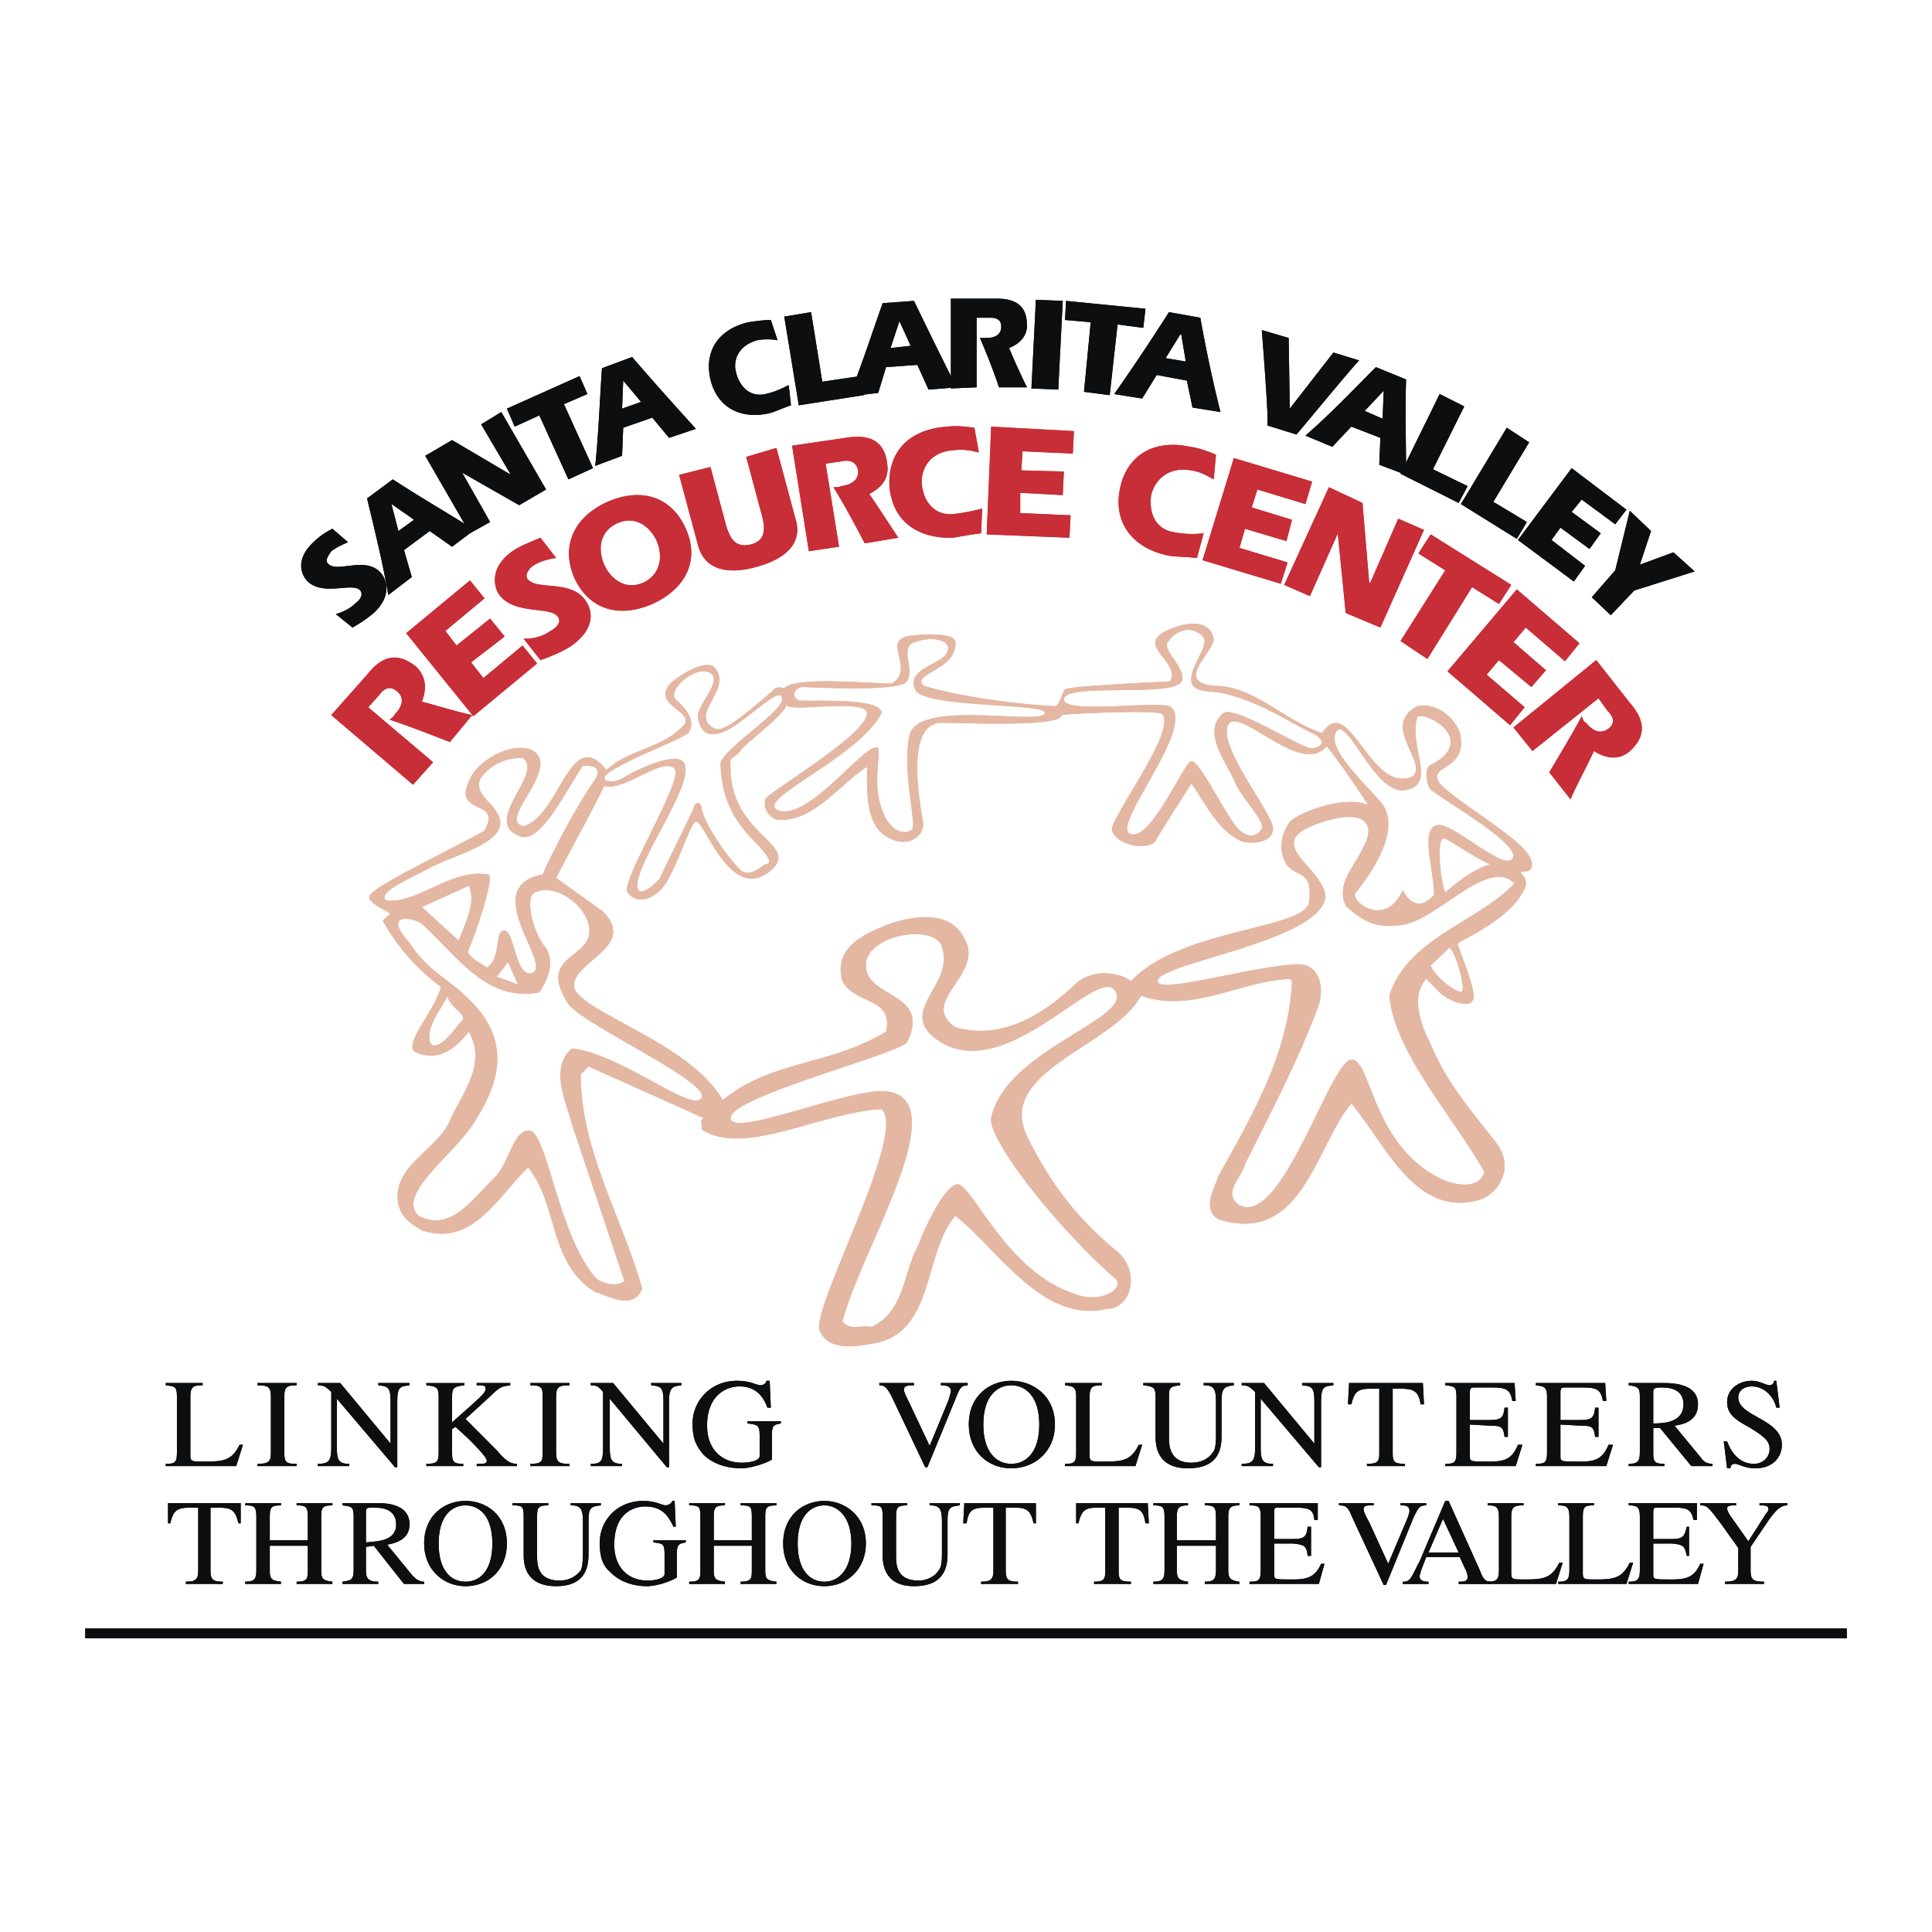 <svg xmlns="http://www.w3.org/2000/svg" width="2500" height="2500" viewBox="0 0 192.756 192.756"><path fill-rule="evenodd" clip-rule="evenodd" fill="#fff" d="M0 0h192.756v192.756H0V0z"/><path d="M121.094 63.843c-.334 1.568-3.793 4.144 0 4.592 3.906-.112 7.031 3.472 10.824 4.704 2.678-4.144 4.799 6.048 8.928 4.368 1.896-1.232-3.236-5.04.557-7.056 2.121-.448 4.24 1.567 4.352 3.248.336 3.36-3.57 2.576-2.008 4.592 3.014 2.799 9.82 6.271 9.039 8.287-.111.448-.781.336-1.115.448 1.004.896.445 1.68.111 2.24-1.674 2.8-6.473 4.704-6.361 4.928.447 1.344 2.121 5.263 1.451 5.712-.559.672-2.344-.113-3.125-.785l-1.451-1.455c-1.561 1.68-.557 4.592.336 6.271 1.674 4.031 3.682 6.271 6.471 9.855 2.232 2.688.336 5.375-1.561 5.936-6.361 1.793-9.373-5.711-12.721-9.631-3.572 4.256-4.91 14.223-13.279 11.535-1.674-1.008-.336-3.137 0-4.256 3.348-6.049 7.029-12.207 7.365-19.488l-.225-.223c-5.021.223-9.707 3.471-14.84 1.68-2.791 5.152-14.73 7.504-11.271 14.223 2.232 4.48 4.91 8.064 8.928 11.312 2.344 2.127 1.338 5.711-1.115 5.711-6.361 1.457-10.713-5.822-15.065-9.295-3.236 3.695-2.008 11.871-8.369 12.768-1.786.336-4.241.672-5.133-1.232-1.228-1.68 8.815-19.822 6.137-22.176-6.137.336-13.725 4.816-17.965 2.016.111-.447-.223-.895.224-1.119L58.718 106.4l-.781.785c0 7.615 4.128 14.223 6.137 21.391-.893 2.24-3.459.672-4.687.336-4.687-2.912-3.683-8.736-6.695-12.432-3.125 3.023-5.579 7.953-10.601 6.271-1.116-.672-2.009-1.23-2.343-2.576-.781-3.918 4.128-5.486 5.245-8.623 1.228-2.576 3.571-5.488 1.785-8.623-1.228 1.568-3.013 3.135-5.356 2.016-1.228-.783 2.009-4.145 2.566-6.496a20.336 20.336 0 0 1-5.802-6.607c.893-.896.893-.56.446-.896 0 0-1.897-.896-1.786-1.456.112-.896 5.691-3.472 11.494-6.607 1.896-3.36-3.571-1.344-1.339-5.376 1.004-1.904 4.24-3.472 6.025-2.688 3.236 1.68-3.571 7.056-.781 7.616 3.571-1.008 4.687-10.191 8.257-5.6 2.232-2.128 5.691-2.128 7.811-4.592.781-1.344-3.236-1.904-1.451-4.032 1.228-1.12 3.571-2.352 4.352-1.68 2.12 2.128-2.678 4.815.111 6.16.893.56 3.906-2.24 5.691-3.696.223-.224.335-.56 1.228-.336 1.115-1.12 7.253-.56 10.712-.448 2.566-1.568-1.45-4.592 2.231-4.815 1.786-.224 4.129-.112 4.129.672.224 2.8-4.575 3.136-3.125 4.368 5.355 1.568 12.498 2.016 13.057 2.016.445 0 .668-1.232 1.004-1.68.445-.336 10.488-.784 10.488-.784 1.229-2.24-4.686-3.92 1.117-5.6 1.452-.337 3.014-.225 3.237 1.455zm9.82 9.295c-2.008-.896-6.361-3.92-10.266-4.144-4.129-.224.223-4.256-.559-5.376-1.115-1.344-2.789-.784-3.57.448-.559.784 1.562 2.352 1.451 3.696-.111 2.016-11.717.224-11.828 2.016 0 1.568 9.93 0 10.711.784 2.344 2.24-6.248 12.096-4.018 12.656 2.01.672 5.357-7.28 6.027-7.28.781 0 2.789 4.144 4.129 6.048.557 1.008 2.008 2.128 2.9.672.334-.672-1.785-2.8-2.566-4.368-.893-2.24-3.57-5.264-1.229-7.168 1.117-.672 7.143 3.136 8.482 3.472.67.224 2.344-.448.336-1.456zm1.451 1.344c-2.566 2.912-8.258-3.584-9.709-2.352-1.562 1.904 4.352 8.959 4.352 10.528 0 1.568-2.455 1.568-3.236 1.232-2.342-1.12-3.459-3.696-4.908-5.712 0 0-3.014 4.704-3.572 5.712-.557.896-3.682.672-4.352-1.008-.334-1.12 6.473-9.856 5.021-11.648-.557-.448-10.043 0-10.043.112 0 1.344-11.604.672-12.274.784-3.013.448-2.12 6.607-1.562 9.855.224 1.232-1.115 2.352-2.678 1.904-3.124-.896-2.901-4.592-2.901-7.392-2.678 1.68-5.468 5.712-9.038 5.264-.67-.224-1.339-1.008-1.116-2.016.224-.672 10.266-6.496 10.154-8.624-.223-1.456-7.811 0-8.034-.784-.223.896-2.901 2.912-4.352 4.256-1.004 1.456-1.339.56-1.228 2.016 0 6.944 7.364 7.616 3.794 10.416-3.905 2.912-6.36-5.152-7.253-5.04-.558 0-2.12 5.376-3.459 6.72-.893 1.008-2.455 1.568-3.347.336-.893-.784 5.579-11.199 4.687-12.319-1.116-1.344-5.133 2.352-7.03 1.68-1.45 3.024-3.013 5.711-4.798 9.184l4.687 3.36c3.348 3.472-2.678 4.816-2.901 7.279-.335 2.465 11.493 5.602 14.841 11.537 4.91-4.033 10.489-3.361 16.292-6.832.781-3.473-3.125-2.688-4.352-5.041-1.004-3.471 2.455-4.815 4.687-5.711 2.343-.784 6.026-1.456 7.477 1.456 2.119 3.583-4.687 6.273-.893 8.847 4.575 1.346 8.815-1.23 12.163-4.479 1.674-1.344 4.24-1.008 5.355-.113 4.799-5.151 16.852-5.151 17.744-7.727.557-3.808-1.674-2.352-2.455-4.368-.559-1.344-.225-2.688.557-3.808.893-.896 5.357-2.688 7.811-1.68-2.012-3.136-4.131-5.936-4.131-5.824zM91.301 64.067c-1.786.448.335 3.248-1.116 4.144-1.674.784-9.597.336-10.043.336-1.004 0-1.227 1.232-.334 1.344 1.004.112 8.146-.336 8.146 1.232-2.232 4.48-12.944 8.735-10.266 9.744 3.013 1.008 8.593-6.72 9.82-6.272.558.112-.558 3.248.446 6.048.893 2.688 2.566 2.576 3.013 2.128.558-.448-1.004-5.712-.223-9.408.781-3.696 13.39-.896 13.501-2.24.113-1.008-12.274-.448-12.943-2.352-1.004-2.464 3.794-2.464 3.236-4.368-.448-.784-2.121-.784-3.237-.336zm50.101 7.503c-.893 3.024 2.121 6.832-1.338 7.28-3.014.336-5.803-7.84-6.807-5.712-.781 1.568 2.678 4.816 4.463 6.832 2.121 2.464-.447 6.607-2.455 9.071-.67.784 2.902 3.696 4.688-.224 0 0 1.227 2.688 3.123.448 0-2.464-1.449-6.607.336-6.944 1.449-.336 6.582 4.592 7.477 3.36.893-1.232-5.021-4.704-7.924-6.72-.781-.448-.781-2.352-.334-2.576 5.133-2.575-.67-5.598-1.229-4.815zm-93.508 6.16c-.558 1.792 1.562 2.24 2.008 4.144.334 2.24-4.352 3.36-7.03 4.704-1.562.896-5.356 2.464-4.352 3.248 3.013.448 6.583-3.248 10.154-2.576.781-.112-1.004 5.375-2.008 7.728.446.784 1.339 1.12 1.897 1.567 1.451-.895.781-3.583 1.673-3.695 1.116-.224 1.116 4.592 2.79 4.256 2.343-.672-5.468-8.624 1.116-9.855 0-.112 2.455-5.376 5.021-9.184 1.339-1.792-.558-1.68-1.004-1.68-1.674 2.464-4.24 7.84-6.249 7.056-4.017-1.456 2.455-6.271.224-7.839-1.674-.001-3.236.67-4.24 2.126zm84.917 4.032c-7.922 2.128-.781 4.479-.557 7.728-.559 4.479-16.85 6.608-16.738 8.399 0 1.346 9.148-1.455 13.836-1.68 2.232-.111 2.789 2.129 2.232 4.033-2.01 5.486-4.799 10.75-7.365 15.902-.334 1.344-2.232 2.801-.67 4.031 4.24 2.576 9.15-14.334 11.271-14.447 2.008-.111 2.008 8.512 8.926 11.873 1.115.559 3.795 1.23 4.352-.672-3.236-5.713-8.926-11.873-9.484-17.584 1.785-5.712 8.703-7.28 12.498-11.2-2.678-2.688-7.699 3.696-11.27 4.144-2.455.336-3.684-.224-5.58-1.904-1.004-2.24.893-3.92 1.674-5.712 1.337-2.239.445-3.807-3.125-2.911zm11.158 1.904c-.668.336-.223 4.368.225 5.376 1.449-1.231 2.9-2.352 4.463-2.8-2.345-1.12-4.464-2.8-4.688-2.576zM46.778 88.37l-4.687 2.127 3.683 3.36c.558-1.679 1.785-3.695 1.004-5.487zm6.584.672c-1.004.448-.224 3.808.893 5.264 1.228 1.456.446 3.36-.446 4.704-5.245 1.008-8.146-3.584-11.717-6.832-.669-.56-4.128-1.344-1.228 1.904 2.232 3.36 4.352 3.584 7.03 6.833 2.901 3.695 1.673 7.504-.335 10.639-1.674 3.248-8.146 7.504-5.803 9.744 3.236 1.68 5.356-1.68 7.477-3.695 1.562-1.457 1.897-4.705 3.459-4.816 1.897-.225 2.901 10.416 6.807 14.783.559.447 2.121.896 2.79.225l-5.245-15.68c-.558-2.24-2.232-5.488 0-7.504 4.798.447 12.051 6.496 12.944 4.928 1.004-1.568-12.274-7.504-13.391-9.52-3.124-5.04 3.013-4.256 2.121-7.84-.67-2.241-3.459-4.033-5.356-3.137zm33.029 7.167c-.111 3.473 6.583 2.689 4.128 7.729-.446 1.119-17.742 5.488-17.63 7.615.111 2.016 11.605-2.912 15.399-2.688 7.253.672-2.232 15.455-4.24 22.959.781 1.008 1.897.336 2.901.561 3.347-1.568 3.125-5.377 4.687-8.176.558-1.568 2.566-5.936 3.906-6.049 1.45 0 4.91 8.848 11.828 10.977 2.344.895 4.688-.449 4.018-1.457-6.025-5.264-12.832-13.998-12.498-16.127 1.34-6.607 13.502-9.744 12.498-12.432-1.34-3.695-11.158 9.744-18.077 4.48-3.794-2.912 2.232-5.488.558-9.408-1.229-2.015-7.367-.783-7.478 2.016zm58.248-1.679l-1.896 1.792c.445 1.231 2.789 2.913 3.125 2.577.333-.225-.448-3.473-1.229-4.369zm-92.951 3.695l-1.004-2.239-1.116 1.456 2.12.783zm-7.03 1.121c-.669 1.455-2.343 3.248-1.674 4.816.893.783 2.566-1.793 3.125-2.354.558-.558-1.339-1.343-1.451-2.462zm24.102-26.32c-.335.56-4.687 2.128-7.253 3.583-2.566 1.345-.335 1.681.669 1.008 1.004-.672 5.133-2.688 6.026-1.568 1.228 1.68-3.571 8.288-4.464 11.424-.781 2.912 1.786.672 2.121.112.223-.56 3.125-6.384 3.347-6.944.112-.672.67-.672.781-.112.224 1.792 3.013 5.488 3.905 6.271.893.784 2.009-.336 2.455-.56.335-.112 1.228 0-1.562-2.8-2.678-2.912-2.79-5.6-2.901-7.168-.112-1.456 7.253-5.823 6.025-6.832-.558-.56-3.459 2.464-5.468 3.472-2.009.896-2.566-.112-2.79-1.232-.335-1.231 2.678-3.808 1.116-4.592-1.451-.672-4.24 1.792-3.348 2.688 2.011 1.794 1.565 2.69 1.341 3.25z" fill-rule="evenodd" clip-rule="evenodd" fill="#e4b7a3"/><path d="M33.053 71.346l3.571-4.032c1.674-2.127 3.236-2.127 4.91-.784.893.896 1.116 2.016.558 3.472 1.674.448 3.459 1.008 5.021 1.344l-2.232 2.688c-2.008-.784-4.017-1.568-6.025-2.24a1.35 1.35 0 0 0 .558-.56c.669-.672 1.004-1.568.224-2.24-.893-.784-1.562 0-1.786.336l-1.116 1.232 6.472 5.488-2.008 2.24-8.147-6.944zM48.898 61.715l1.451 1.792-3.348 2.576 1.228 1.568 3.905-3.248 1.45 1.792-6.36 5.263-6.695-8.287 6.361-5.264 1.45 1.792-3.905 3.248 1.115 1.456 3.348-2.688zM52.246 63.731c1.004 0 1.897-.224 2.678-.784.446-.224 1.116-.784.781-1.344-.669-1.232-4.575-.112-6.025-2.464-.558-1.12-.558-2.912 1.786-4.368.781-.448 1.673-.784 2.455-1.12l1.562 2.016c-.781.112-1.562.336-2.12.672-.446.224-1.004.896-.781 1.344.781 1.344 4.463 0 5.914 2.352.781 1.232.669 3.024-1.786 4.592-.781.448-1.785.896-2.79 1.232l-1.674-2.128zM61.619 52.195c1.785-.784 3.236.336 3.906 1.792.669 1.568.334 3.36-1.339 4.144-1.786.784-3.236-.336-3.906-1.792-.67-1.568-.447-3.36 1.339-4.144zm3.459 8.064c3.236-1.456 4.798-4.256 3.347-7.503-1.45-3.248-4.463-4.144-7.811-2.688-3.236 1.456-4.687 4.256-3.348 7.504 1.452 3.247 4.464 4.143 7.812 2.687zM70.88 46.595l1.562 5.824c.446 1.456 1.004 2.239 2.455 1.903 1.339-.336 1.562-1.344 1.116-2.912l-1.562-5.824 3.013-.896 1.896 7.056c.781 2.464-1.004 4.032-3.905 4.816-2.79.784-5.133.336-5.802-2.128l-1.897-7.056 3.124-.783zM79.026 44.467l5.356-.784c2.678-.448 3.905.56 4.128 2.576.223 1.344-.446 2.352-1.785 3.024 1.004 1.456 2.008 3.024 2.901 4.368l-3.347.56c-1.004-1.904-2.009-3.808-3.125-5.6.335 0 .559 0 .781-.112.893-.112 1.785-.56 1.674-1.568-.223-1.12-1.227-1.008-1.674-.896l-1.562.224 1.339 8.288-3.012.448-1.674-10.528z" fill-rule="evenodd" clip-rule="evenodd" fill="#c82e37"/><path d="M97.885 53.203c-.893.112-2.232.336-2.79.448-3.571.112-6.137-1.68-6.36-5.264-.112-3.584 2.232-5.6 5.802-5.824.893-.112 1.786 0 2.678.112l.447 2.464c-.894-.224-1.675-.336-2.456-.224-2.455.112-3.348 1.904-3.236 3.36.111 1.568 1.116 3.136 3.013 3.024 1.228-.112 2.121-.336 3.013-.56l-.111 2.464zM106.143 47.043l-.112 2.352-4.242-.224v2.016l5.022.224-.112 2.24-8.256-.336.446-10.752 8.257.448-.111 2.24-5.021-.224-.112 1.904 4.241.112zM119.42 55.667c-.893-.112-2.23-.112-2.789-.224-3.459-.672-5.58-3.136-4.91-6.607.67-3.472 3.459-5.04 7.031-4.256.893.112 1.785.448 2.566.784l-.225 2.464c-.781-.448-1.449-.784-2.23-.896-2.455-.448-3.684 1.12-4.018 2.464-.223 1.68.334 3.36 2.232 3.696 1.227.224 2.119.224 3.012.112l-.669 2.463zM128.906 51.859l-.558 2.128-4.129-1.232-.559 1.904 4.799 1.456-.67 2.128-7.81-2.352 3.125-10.191 7.81 2.351-.67 2.241-4.799-1.457-.556 1.792 4.017 1.232zM132.588 48.611l3.348 1.568.669 7.952h.112l2.789-6.384 2.566 1.12-4.351 9.744-3.459-1.456-.782-7.84v-.112l-2.789 6.272-2.566-1.12 4.463-9.744zM142.742 53.315l8.035 5.04-1.228 1.904-2.678-1.68-4.463 7.168-2.679-1.792 4.464-7.056-2.677-1.68 1.226-1.904zM154.236 66.867l-1.451 1.679-3.236-2.687-1.227 1.455 3.793 3.248-1.451 1.792-6.248-5.375 6.918-8.176 6.248 5.376-1.449 1.792-3.906-3.36L151 64.067l3.236 2.8zM159.256 65.859l3.348 4.256c1.787 2.016 1.451 3.583-.111 4.928-1.004.784-2.23.672-3.459-.112-.781 1.68-1.674 3.248-2.344 4.816l-2.119-2.688c1.115-1.904 2.232-3.696 3.236-5.6.111.336.223.56.445.672.559.672 1.34 1.232 2.232.56.893-.672.223-1.456-.111-1.792l-.893-1.232-6.584 5.264L151 72.579l8.256-6.72z" fill-rule="evenodd" clip-rule="evenodd" fill="#c82e37"/><path d="M33.5 61.267c.781-.224 1.45-.56 2.008-1.12.334-.224.781-.784.446-1.232-.781-.896-3.794.672-5.356-1.008-.67-.784-1.004-2.24.669-3.808a7.34 7.34 0 0 1 1.897-1.344l1.562 1.344c-.558.224-1.228.56-1.674.896-.223.336-.669.896-.334 1.232.893 1.008 3.683-.784 5.245.896.781.896 1.004 2.464-.669 4.032-.67.56-1.339 1.008-2.12 1.456L33.5 61.267z" fill-rule="evenodd" clip-rule="evenodd" fill="#0c0e0f"/><path d="M39.748 52.979l-.669-2.576v-.112l2.231 1.567-1.562 1.121zm1.339 4.592l-.781-2.688 2.566-1.904 2.231 1.568 2.232-1.68c-2.678-1.68-5.58-3.36-8.146-5.04l-2.566 1.903c.781 3.248 1.562 6.384 2.12 9.632l2.344-1.791z" fill-rule="evenodd" clip-rule="evenodd" fill="#0c0e0f"/><path fill-rule="evenodd" clip-rule="evenodd" fill="#0c0e0f" d="M42.426 45.476l2.678-1.568 5.691 3.359h.112l-2.902-4.928 2.009-1.231 4.464 7.727-2.679 1.568-5.691-3.248 2.79 4.928-2.008 1.12-4.464-7.727zM50.572 40.771l7.253-3.247.781 1.791-2.343 1.009 2.901 6.384-2.455 1.12-2.901-6.384-2.455 1.119-.781-1.792zM62.065 40.771l.112-2.8 1.786 2.128-1.898.672zm0 4.705l.112-2.8 2.901-1.008 1.674 2.016 2.678-.896c-2.12-2.352-4.352-4.816-6.361-7.168l-3.012 1.12c-.224 3.248-.335 6.496-.67 9.743l2.678-1.007zM78.915 40.436c-.669.224-1.674.672-2.121.784-2.901.671-5.244-.56-5.914-3.36-.669-2.912.893-5.04 3.794-5.712.781-.112 1.562-.224 2.232-.224l.669 2.016a6.048 6.048 0 0 0-2.009 0c-2.008.56-2.455 2.128-2.12 3.248.334 1.344 1.339 2.464 2.901 2.128 1.005-.224 1.674-.56 2.343-.896l.225 2.016zM78.246 31.588l2.677-.448 1.116 6.943 3.794-.559.335 1.903-6.472 1.009-1.45-8.848z"/><path d="M88.846 34.724l.893-2.688 1.116 2.464-2.009.224zm-1.227 4.48l.781-2.576 3.124-.224 1.116 2.464 2.79-.224a613.418 613.418 0 0 1-4.241-8.624l-3.124.224c-1.116 3.136-2.12 6.272-3.348 9.296l2.902-.336z" fill-rule="evenodd" clip-rule="evenodd" fill="#0c0e0f"/><path d="M94.872 29.796h4.576c2.119 0 3.012.896 3.012 2.688 0 1.008-.67 1.792-1.785 2.24a68.568 68.568 0 0 0 1.785 3.92h-2.79c-.559-1.681-1.227-3.36-1.896-4.928h.67c.668 0 1.449-.224 1.449-1.12s-.782-.896-1.116-.896h-1.34v6.944l-2.566.112v-8.96h.001zM103.352 29.908l2.679.112-.447 8.848-2.678-.112.446-8.848zM106.365 30.02l7.922.784-.223 1.904-2.566-.336-.781 7.055-2.567-.336.67-6.943-2.566-.224.111-1.904zM116.297 35.732l1.449-2.352h.113l.445 2.688-2.007-.336zm-2.344 4.032l1.451-2.352 3.012.56.559 2.688 2.789.448a140.853 140.853 0 0 1-2.008-9.408l-3.125-.56c-1.785 2.8-3.57 5.487-5.467 8.175l2.789.449zM126.451 42.452c.111-.784-.336-6.608-.559-9.52l2.678.784.111 7.056 4.352-5.6 2.566.784c-1.338 1.456-4.908 5.824-6.248 7.392l-2.9-.896zM136.158 40.996l1.896-2.016-.111 2.8-1.785-.784zm-3.236 3.584l1.898-2.016 2.9 1.12-.111 2.688 2.678 1.008c0-3.136-.111-6.496 0-9.52l-3.014-1.232c-2.342 2.352-4.574 4.704-7.029 6.832l2.678 1.12z" fill-rule="evenodd" clip-rule="evenodd" fill="#0c0e0f"/><path fill-rule="evenodd" clip-rule="evenodd" fill="#0c0e0f" d="M143.635 39.315l2.455 1.232-3.125 6.272 3.459 1.681-.893 1.679-5.802-2.912 3.906-7.952zM150.33 42.675l2.232 1.456-3.572 5.936 3.348 2.016-1.004 1.68-5.58-3.471 4.576-7.617zM159.703 53.203l-1.115 1.568-2.902-2.128-.893 1.232 3.348 2.576-1.116 1.568-5.58-4.144 5.358-7.167 5.467 4.143-1.116 1.456-3.347-2.464-1.004 1.232 2.9 2.128zM161.154 56.899l1.45-5.936 2.121 2.016-1.116 3.36 3.348-1.232 2.119 1.904-6.025 1.904-2.344 2.464-1.896-1.792 2.343-2.688zM20.22 138.209c-.893 0-1.227.111-1.227 1.119v5.936c0 .561.223.561 1.339.561 2.009 0 2.79-.113 3.571-1.68h.335l-.67 2.127h-7.03v-.225c.893 0 1.116-.111 1.116-1.119v-5.6c0-1.008-.223-1.008-1.116-1.119v-.225h3.682v.225zM25.688 146.047c1.116 0 1.339-.223 1.339-1.119v-5.6c0-.896-.223-1.119-1.339-1.119v-.225h3.906v.225c-.893 0-1.228.111-1.228 1.119v5.6c0 1.008.223 1.119 1.228 1.119v.225h-3.906v-.225zM40.864 138.209c-.893.111-1.227.111-1.227 1.566v6.609h-.224l-5.802-6.832v4.928c0 1.23.223 1.566 1.228 1.566v.225h-3.125v-.225c1.004 0 1.339-.223 1.339-1.566v-5.6c-.558-.561-.781-.672-1.339-.672v-.225h2.232l5.021 6.047v-4.256c0-1.455-.335-1.455-1.228-1.566v-.225h3.124v.226h.001zM47.559 137.984h3.348v.225c-.781.111-1.004.111-1.897 1.008l-2.567 2.352 3.125 3.135c.781.896 1.228 1.344 2.009 1.344v.225H47.56v-.225c.781 0 1.004 0 1.004-.336s-1.339-1.68-1.786-2.127l-1.339-1.232-.335.225v2.352c0 .896.112 1.119 1.116 1.119v.225h-3.683v-.225c1.116 0 1.228-.223 1.228-1.23v-5.488c0-1.008-.334-1.008-1.228-1.119v-.225h3.794v.225c-1.004.111-1.228.223-1.228 1.119v2.576c2.901-2.576 3.348-2.912 3.348-3.359 0-.336-.223-.336-.893-.336v-.228h.001zM52.916 146.047c1.116 0 1.227-.223 1.227-1.119v-5.6c0-.896-.111-1.119-1.227-1.119v-.225h3.905v.225c-1.004 0-1.339.111-1.339 1.119v5.6c0 1.008.334 1.119 1.339 1.119v.225h-3.905v-.225zM67.979 138.209c-.781.111-1.228.111-1.228 1.566v6.609h-.223l-5.691-6.832v4.928c0 1.23.223 1.566 1.227 1.566v.225H58.94v-.225c1.004 0 1.228-.223 1.228-1.566v-5.6c-.446-.561-.67-.672-1.228-.672v-.225h2.231l5.021 6.047v-4.256c0-1.455-.334-1.455-1.228-1.566v-.225h3.013v.226h.002zM77.911 142.016c-.558.111-.893.111-.893 1.008v2.576c0 .111-1.786.896-3.125.896s-2.789-.449-3.682-1.344c-.67-.785-1.116-1.457-1.116-3.137 0-2.127 1.674-4.256 4.463-4.256 1.339 0 1.897.449 2.343.449.112 0 .558-.113.558-.449h.334l.112 2.688h-.334c-.335-.895-1.005-2.127-2.79-2.127-1.228 0-3.236.783-3.236 3.92 0 2.352 1.451 3.695 3.459 3.695.893 0 1.786-.225 1.786-.672v-2.127c0-1.01-.335-1.01-1.228-1.121v-.223h3.348v.224h.001zM96.545 138.209c-.558 0-.781.223-1.116 1.119l-2.901 7.057h-.223l-3.236-6.832c-.558-1.121-.781-1.344-1.339-1.344v-.225h3.459v.225c-.781 0-1.004.111-1.004.447 0 .225.223.672.558 1.344l2.008 4.256 1.897-4.592c0-.111.223-.672.223-.896 0-.447-.446-.559-1.004-.559v-.225h2.678v.225zM100.896 146.047c-1.449 0-2.789-1.119-2.789-3.92 0-2.91 1.451-3.918 2.789-3.918 1.34 0 2.791 1.008 2.791 3.918.001 2.801-1.339 3.92-2.791 3.92zm0 .449c2.344 0 4.354-1.68 4.354-4.369 0-2.91-2.232-4.367-4.354-4.367-2.119 0-4.24 1.457-4.24 4.367.001 2.689 1.899 4.369 4.24 4.369zM109.936 138.209c-.893 0-1.227.111-1.227 1.119v5.936c0 .561.223.561 1.338.561 2.01 0 2.789-.113 3.57-1.68h.336l-.67 2.127h-7.029v-.225c.893 0 1.115-.111 1.115-1.119v-5.6c0-1.008-.334-1.008-1.115-1.119v-.225h3.682v.225zM123.104 138.209c-1.006.111-1.229.336-1.229 1.566v3.361c0 1.008 0 3.359-3.348 3.359-3.236 0-3.236-2.465-3.236-3.248v-3.92c0-.896-.223-1.008-1.227-1.119v-.225h3.682v.225c-1.004.111-1.115.223-1.115 1.119v4.031c0 .785 0 2.576 2.232 2.576 1.004 0 1.785-.447 2.119-1.008.223-.225.336-.672.336-1.68v-3.473c0-1.344-.336-1.566-1.229-1.566v-.225h3.014v.227h.001zM133.033 138.209c-.893.111-1.227.111-1.227 1.566v6.609h-.223l-5.803-6.832v4.928c0 1.23.223 1.566 1.227 1.566v.225h-3.123v-.225c1.004 0 1.338-.223 1.338-1.566v-5.6c-.559-.561-.781-.672-1.338-.672v-.225h2.23l5.021 6.047v-4.256c0-1.455-.334-1.455-1.227-1.566v-.225h3.123v.226h.002zM140.176 146.271h-3.795v-.225c1.229 0 1.229-.336 1.229-1.23v-6.271h-.67c-1.451 0-1.785.223-2.119 1.566h-.336l.111-2.127h7.365l.111 2.127h-.334c-.223-1.344-.67-1.566-2.121-1.566h-.668v6.383c0 .896.111 1.119 1.227 1.119v.224zM151.223 146.271h-7.029v-.225c.893 0 1.115-.111 1.115-1.119v-5.6c0-1.008-.223-1.008-1.115-1.119v-.225h6.918l.111 1.791h-.334c-.225-1.119-.559-1.344-2.01-1.344h-1.785c-.223 0-.445 0-.445.449v2.799h2.008c1.227 0 1.338-.336 1.451-1.232h.334v2.912h-.334c-.113-1.008-.336-1.119-1.451-1.119l-2.008-.113v3.137c0 .561 0 .561 2.008.561 1.562 0 2.232-.336 2.789-1.68h.447l-.67 2.127zM160.262 146.271h-7.031v-.225c.893 0 1.117-.111 1.117-1.119v-5.6c0-1.008-.336-1.008-1.117-1.119v-.225h6.918l.113 1.791h-.336c-.223-1.119-.557-1.344-2.008-1.344h-1.785c-.223 0-.447 0-.447.449v2.799h2.01c1.227 0 1.338-.336 1.449-1.232h.336v2.912h-.336c-.111-1.008-.334-1.119-1.449-1.119l-2.01-.113v3.137c0 .561 0 .561 2.01.561 1.561 0 2.23-.336 2.789-1.68h.445l-.668 2.127zM164.947 138.881c0-.336.111-.449.781-.449.559 0 2.232 0 2.232 1.68 0 1.793-1.896 1.904-3.014 1.904v-3.135h.001zm5.914 7.166c-.557 0-.893-.223-1.115-.559l-2.678-3.248c.67-.113 2.342-.336 2.342-2.129 0-1.902-2.119-2.127-3.346-2.127h-3.572v.225c.893.111 1.117.223 1.117 1.119v5.488c0 .895-.111 1.23-1.117 1.23v.225h3.572v-.225c-1.006 0-1.117-.223-1.117-1.119v-2.465h.67l3.125 3.809h2.119v-.224zM177.557 140.447h-.334c-.223-1.008-1.117-2.127-2.455-2.127-.67 0-1.34.336-1.34 1.119 0 1.904 4.352 2.129 4.352 4.705 0 1.119-.779 2.352-2.678 2.352-1.004 0-1.674-.449-2.008-.449-.336 0-.447.225-.447.449h-.334l-.334-2.688h.334c.223.559.893 2.238 2.678 2.238 1.004 0 1.562-.783 1.562-1.455s-.223-1.119-2.119-2.24c-1.229-.672-2.121-1.232-2.121-2.463 0-1.344 1.227-2.129 2.455-2.129.781 0 1.451.449 1.785.449s.447-.337.447-.448h.223l.334 2.687zM22.229 158.031h-3.682v-.225c1.116 0 1.228-.336 1.228-1.23v-6.16h-.669c-1.451 0-1.786.223-2.121 1.568h-.223v-2.018h7.253v2.018h-.223c-.335-1.346-.67-1.568-2.12-1.568h-.67v6.271c0 .896.223 1.119 1.228 1.119v.225h-.001zM24.461 157.807c1.004 0 1.116-.336 1.116-1.23v-5.264c0-1.01-.223-1.121-1.116-1.121v-.225h3.571v.225c-1.004 0-1.116.225-1.116 1.121v2.352h3.794v-2.352c0-1.01-.223-1.121-1.116-1.121v-.225h3.571v.225c-1.004 0-1.116.225-1.116 1.121v5.375c0 .783.112 1.008 1.116 1.119v.225h-3.571v-.225c1.116 0 1.116-.336 1.116-1.23v-2.354h-3.794v2.465c0 .783.112 1.008 1.116 1.119v.225h-3.571v-.225zM36.512 150.863c0-.447.111-.447.781-.447.558 0 2.231 0 2.231 1.68s-1.897 1.68-3.013 1.791v-3.024h.001zm5.802 6.944c-.446 0-.781-.223-1.116-.559l-2.566-3.137c.669-.111 2.231-.447 2.231-2.016 0-1.904-2.008-2.129-3.124-2.129h-3.571v.225c.893.111 1.116.111 1.116 1.121v5.264c0 .895-.111 1.119-1.116 1.23v.225h3.571v-.225c-1.004 0-1.228-.336-1.228-1.119v-2.352l.781-.113 3.013 3.809h2.008v-.224h.001zM46.443 157.807c-1.45 0-2.678-1.119-2.678-3.807 0-2.801 1.339-3.809 2.678-3.809s2.679 1.008 2.679 3.809c0 2.688-1.228 3.807-2.679 3.807zm0 .449c2.344 0 4.129-1.68 4.129-4.256 0-2.801-2.008-4.256-4.129-4.256-2.12 0-4.128 1.455-4.128 4.256-.001 2.576 1.896 4.256 4.128 4.256zM59.945 150.191c-1.004.111-1.227.225-1.227 1.568v3.135c0 1.01 0 3.361-3.236 3.361s-3.236-2.465-3.236-3.137v-3.807c0-1.01-.111-1.121-1.116-1.121v-.225h3.571v.225c-1.004 0-1.116.225-1.116 1.121v3.918c0 .785 0 2.465 2.232 2.465 1.004 0 1.674-.447 2.12-1.008.112-.225.223-.672.223-1.68v-3.248c0-1.344-.334-1.568-1.228-1.568v-.225h3.013v.226zM68.425 153.887c-.558.113-.893.113-.893 1.008v2.465c0 .111-1.673.896-3.013.896-1.339 0-2.678-.449-3.57-1.344-.781-.672-1.116-1.457-1.116-3.025 0-2.127 1.674-4.143 4.352-4.143 1.228 0 1.897.447 2.232.447.111 0 .558-.111.669-.447h.223l.111 2.576h-.223c-.446-.896-1.004-2.018-2.79-2.018-1.228 0-3.125.674-3.125 3.809 0 2.24 1.339 3.584 3.347 3.584.782 0 1.674-.225 1.674-.672v-2.016c0-1.008-.223-1.008-1.116-1.121v-.223h3.235v.224h.003zM68.76 157.807c1.116 0 1.116-.336 1.116-1.23v-5.264c0-1.01-.112-1.121-1.116-1.121v-.225h3.571v.225c-1.004 0-1.116.225-1.116 1.121v2.352h3.794v-2.352c0-1.01-.111-1.121-1.116-1.121v-.225h3.571v.225c-1.004 0-1.116.225-1.116 1.121v5.375c0 .783.112 1.008 1.116 1.119v.225h-3.571v-.225c1.116 0 1.116-.336 1.116-1.23v-2.354h-3.794v2.465c0 .783.111 1.008 1.116 1.119v.225H68.76v-.225zM82.262 157.807c-1.45 0-2.678-1.119-2.678-3.807 0-2.801 1.339-3.809 2.678-3.809 1.228 0 2.678 1.008 2.678 3.809 0 2.688-1.338 3.807-2.678 3.807zm0 .449c2.232 0 4.129-1.68 4.129-4.256 0-2.801-2.12-4.256-4.129-4.256-2.12 0-4.128 1.455-4.128 4.256 0 2.576 1.785 4.256 4.128 4.256zM95.764 150.191c-1.004.111-1.228.225-1.228 1.568v3.135c0 1.01 0 3.361-3.348 3.361-3.124 0-3.124-2.465-3.124-3.137v-3.807c0-1.01-.112-1.121-1.116-1.121v-.225h3.57v.225c-1.004 0-1.116.225-1.116 1.121v3.918c0 .785 0 2.465 2.232 2.465.893 0 1.674-.447 2.008-1.008.224-.225.335-.672.335-1.68v-3.248c0-1.344-.335-1.568-1.228-1.568v-.225h3.013v.226h.002zM101.566 158.031h-3.682v-.225c1.115 0 1.227-.336 1.227-1.23v-6.16h-.668c-1.452 0-1.787.223-2.009 1.568h-.335l.112-2.018h7.141v2.018h-.223c-.334-1.346-.67-1.568-2.008-1.568h-.781v6.271c0 .896.223 1.119 1.227 1.119v.225h-.001zM112.836 158.031h-3.682v-.225c1.117 0 1.117-.336 1.117-1.23v-6.16h-.67c-1.34 0-1.674.223-2.01 1.568h-.223v-2.018h7.143l.111 2.018h-.336c-.223-1.346-.557-1.568-2.008-1.568h-.67v6.271c0 .896.111 1.119 1.227 1.119v.225h.001zM115.068 157.807c1.004 0 1.117-.336 1.117-1.23v-5.264c0-1.01-.225-1.121-1.117-1.121v-.225h3.459v.225c-.893 0-1.115.225-1.115 1.121v2.352h3.906v-2.352c0-1.01-.225-1.121-1.117-1.121v-.225h3.459v.225c-.893 0-1.115.225-1.115 1.121v5.375c0 .783.223 1.008 1.115 1.119v.225h-3.459v-.225c1.004 0 1.117-.336 1.117-1.23v-2.354h-3.906v2.465c0 .783.223 1.008 1.115 1.119v.225h-3.459v-.225zM131.584 158.031h-6.92v-.225c.895 0 1.117-.111 1.117-1.119v-5.375c0-1.01-.223-1.121-1.117-1.121v-.225h6.809v1.682h-.336c-.111-1.01-.445-1.232-1.896-1.232h-1.674c-.334 0-.447 0-.447.447v2.688h1.898c1.227 0 1.338-.336 1.449-1.23h.336v2.91h-.336c-.111-1.008-.334-1.119-1.449-1.23h-1.898v3.023c0 .561 0 .561 1.898.561 1.562 0 2.23-.336 2.789-1.568h.334l-.557 2.014zM142.295 150.191c-.668 0-.779.225-1.227 1.121l-2.789 6.83h-.225l-3.123-6.719c-.447-1.121-.67-1.232-1.34-1.232v-.225h3.459v.225c-.781 0-1.004 0-1.004.447 0 .113.223.674.559 1.232l1.896 4.145 1.896-4.48s.225-.559.225-.783c0-.561-.447-.561-.895-.561v-.225h2.566v.225h.002zM142.52 154.895l1.449-3.359 1.562 3.359h-3.011zm6.248 2.912c-.559 0-.781-.223-1.115-1.119l-3.125-6.943h-.334l-2.566 6.047c-.336.561-.67 1.457-1.004 1.793-.225.223-.447.223-.67.223v.225h2.566v-.225c-.225 0-.893 0-.893-.559 0-.113.111-.225.111-.449l.557-1.455h3.348l.559 1.232c.111.111.223.559.223.783 0 .447-.445.447-.893.447v.225h3.236v-.225z"/><path d="M152.004 150.191c-.893 0-1.227.111-1.227 1.121v5.711c0 .561.223.561 1.338.561 1.896 0 2.678-.113 3.459-1.68h.336l-.67 2.127h-6.807v-.225c.781 0 1.115-.111 1.115-1.119v-5.375c0-1.01-.334-1.121-1.115-1.121v-.225h3.57v.225h.001z" fill-rule="evenodd" clip-rule="evenodd" fill="#0c0e0f"/><path d="M159.033 150.191c-.893 0-1.115.111-1.115 1.121v5.711c0 .561.223.561 1.227.561 1.898 0 2.68-.113 3.459-1.68h.336l-.67 2.127h-6.807v-.225c.781 0 1.115-.111 1.115-1.119v-5.375c0-1.01-.334-1.121-1.115-1.121v-.225h3.57v.225z" fill-rule="evenodd" clip-rule="evenodd" fill="#0c0e0f"/><path d="M169.41 158.031h-6.918v-.225c.781 0 1.117-.111 1.117-1.119v-5.375c0-1.01-.336-1.121-1.117-1.121v-.225h6.807v1.682h-.334c-.223-1.01-.559-1.232-1.896-1.232h-1.785c-.225 0-.336 0-.336.447v2.688h1.896c1.117 0 1.229-.336 1.451-1.23h.223v2.91h-.223c-.223-1.008-.334-1.119-1.451-1.23h-1.896v3.023c0 .561 0 .561 1.896.561 1.562 0 2.232-.336 2.791-1.568h.334l-.559 2.014zM178.338 150.191c-.445 0-.893.111-1.785 1.344l-1.896 2.801v2.352c0 .896.223 1.119 1.338 1.119v.225h-3.904v-.225c1.227 0 1.338-.336 1.338-1.23v-2.129l-1.674-2.352c-1.338-1.793-1.449-1.904-2.119-1.904v-.225h3.57v.225c-.559 0-.893 0-.893.336 0 .111.111.336.223.561l1.898 2.688 1.785-2.799c.111-.113.223-.225.223-.449 0-.336-.447-.336-.893-.336v-.225h2.789v.223zM8.504 162.959h175.748H8.504z" fill-rule="evenodd" clip-rule="evenodd" fill="#0c0e0f"/><path fill="none" stroke="#0c0e0f" stroke-width=".98" stroke-miterlimit="2.613" d="M8.504 162.959h175.748"/><path d="M121.094 63.843c-.334 1.568-3.793 4.144 0 4.592 3.906-.112 7.031 3.472 10.824 4.704 2.678-4.144 4.799 6.048 8.928 4.368 1.896-1.232-3.236-5.04.557-7.056 2.121-.448 4.24 1.567 4.352 3.248.336 3.36-3.57 2.576-2.008 4.592 3.014 2.799 9.82 6.271 9.039 8.287-.111.448-.781.336-1.115.448 1.004.896.445 1.68.111 2.24-1.674 2.8-6.473 4.704-6.361 4.928.447 1.344 2.121 5.263 1.451 5.712-.559.672-2.344-.113-3.125-.785l-1.451-1.455c-1.561 1.68-.557 4.592.336 6.271 1.674 4.031 3.682 6.271 6.471 9.855 2.232 2.688.336 5.375-1.561 5.936-6.361 1.793-9.373-5.711-12.721-9.631-3.572 4.256-4.91 14.223-13.279 11.535-1.674-1.008-.336-3.137 0-4.256 3.348-6.049 7.029-12.207 7.365-19.488l-.225-.223c-5.021.223-9.707 3.471-14.84 1.68-2.791 5.152-14.73 7.504-11.271 14.223 2.232 4.48 4.91 8.064 8.928 11.312 2.344 2.127 1.338 5.711-1.115 5.711-6.361 1.457-10.713-5.822-15.065-9.295-3.236 3.695-2.008 11.871-8.369 12.768-1.786.336-4.241.672-5.133-1.232-1.228-1.68 8.815-19.822 6.137-22.176-6.137.336-13.725 4.816-17.965 2.016.111-.447-.223-.895.224-1.119L58.718 106.4l-.781.785c0 7.615 4.128 14.223 6.137 21.391-.893 2.24-3.459.672-4.687.336-4.687-2.912-3.683-8.736-6.695-12.432-3.125 3.023-5.579 7.953-10.601 6.271-1.116-.672-2.009-1.23-2.343-2.576-.781-3.918 4.128-5.486 5.245-8.623 1.228-2.576 3.571-5.488 1.785-8.623-1.228 1.568-3.013 3.135-5.356 2.016-1.228-.783 2.009-4.145 2.566-6.496a20.336 20.336 0 0 1-5.802-6.607c.893-.896.893-.56.446-.896 0 0-1.897-.896-1.786-1.456.112-.896 5.691-3.472 11.494-6.607 1.896-3.36-3.571-1.344-1.339-5.376 1.004-1.904 4.24-3.472 6.025-2.688 3.236 1.68-3.571 7.056-.781 7.616 3.571-1.008 4.687-10.191 8.257-5.6 2.232-2.128 5.691-2.128 7.811-4.592.781-1.344-3.236-1.904-1.451-4.032 1.228-1.12 3.571-2.352 4.352-1.68 2.12 2.128-2.678 4.815.111 6.16.893.56 3.906-2.24 5.691-3.696.223-.224.335-.56 1.228-.336 1.115-1.12 7.253-.56 10.712-.448 2.566-1.568-1.45-4.592 2.231-4.815 1.786-.224 4.129-.112 4.129.672.224 2.8-4.575 3.136-3.125 4.368 5.355 1.568 12.498 2.016 13.057 2.016.445 0 .668-1.232 1.004-1.68.445-.336 10.488-.784 10.488-.784 1.229-2.24-4.686-3.92 1.117-5.6 1.452-.337 3.014-.225 3.237 1.455zm9.82 9.295c-2.008-.896-6.361-3.92-10.266-4.144-4.129-.224.223-4.256-.559-5.376-1.115-1.344-2.789-.784-3.57.448-.559.784 1.562 2.352 1.451 3.696-.111 2.016-11.717.224-11.828 2.016 0 1.568 9.93 0 10.711.784 2.344 2.24-6.248 12.096-4.018 12.656 2.01.672 5.357-7.28 6.027-7.28.781 0 2.789 4.144 4.129 6.048.557 1.008 2.008 2.128 2.9.672.334-.672-1.785-2.8-2.566-4.368-.893-2.24-3.57-5.264-1.229-7.168 1.117-.672 7.143 3.136 8.482 3.472.67.224 2.344-.448.336-1.456zm1.451 1.344c-2.566 2.912-8.258-3.584-9.709-2.352-1.562 1.904 4.352 8.959 4.352 10.528 0 1.568-2.455 1.568-3.236 1.232-2.342-1.12-3.459-3.696-4.908-5.712 0 0-3.014 4.704-3.572 5.712-.557.896-3.682.672-4.352-1.008-.334-1.12 6.473-9.856 5.021-11.648-.557-.448-10.043 0-10.043.112 0 1.344-11.604.672-12.274.784-3.013.448-2.12 6.607-1.562 9.855.224 1.232-1.115 2.352-2.678 1.904-3.124-.896-2.901-4.592-2.901-7.392-2.678 1.68-5.468 5.712-9.038 5.264-.67-.224-1.339-1.008-1.116-2.016.224-.672 10.266-6.496 10.154-8.624-.223-1.456-7.811 0-8.034-.784-.223.896-2.901 2.912-4.352 4.256-1.004 1.456-1.339.56-1.228 2.016 0 6.944 7.364 7.616 3.794 10.416-3.905 2.912-6.36-5.152-7.253-5.04-.558 0-2.12 5.376-3.459 6.72-.893 1.008-2.455 1.568-3.347.336-.893-.784 5.579-11.199 4.687-12.319-1.116-1.344-5.133 2.352-7.03 1.68-1.45 3.024-3.013 5.711-4.798 9.184l4.687 3.36c3.348 3.472-2.678 4.816-2.901 7.279-.335 2.465 11.493 5.602 14.841 11.537 4.91-4.033 10.489-3.361 16.292-6.832.781-3.473-3.125-2.688-4.352-5.041-1.004-3.471 2.455-4.815 4.687-5.711 2.343-.784 6.026-1.456 7.477 1.456 2.119 3.583-4.687 6.273-.893 8.847 4.575 1.346 8.815-1.23 12.163-4.479 1.674-1.344 4.24-1.008 5.355-.113 4.799-5.151 16.852-5.151 17.744-7.727.557-3.808-1.674-2.352-2.455-4.368-.559-1.344-.225-2.688.557-3.808.893-.896 5.357-2.688 7.811-1.68-2.012-3.136-4.131-5.936-4.131-5.824zM91.301 64.067c-1.786.448.335 3.248-1.116 4.144-1.674.784-9.597.336-10.043.336-1.004 0-1.227 1.232-.334 1.344 1.004.112 8.146-.336 8.146 1.232-2.232 4.48-12.944 8.735-10.266 9.744 3.013 1.008 8.593-6.72 9.82-6.272.558.112-.558 3.248.446 6.048.893 2.688 2.566 2.576 3.013 2.128.558-.448-1.004-5.712-.223-9.408.781-3.696 13.39-.896 13.501-2.24.113-1.008-12.274-.448-12.943-2.352-1.004-2.464 3.794-2.464 3.236-4.368-.448-.784-2.121-.784-3.237-.336zm50.101 7.503c-.893 3.024 2.121 6.832-1.338 7.28-3.014.336-5.803-7.84-6.807-5.712-.781 1.568 2.678 4.816 4.463 6.832 2.121 2.464-.447 6.607-2.455 9.071-.67.784 2.902 3.696 4.688-.224 0 0 1.227 2.688 3.123.448 0-2.464-1.449-6.607.336-6.944 1.449-.336 6.582 4.592 7.477 3.36.893-1.232-5.021-4.704-7.924-6.72-.781-.448-.781-2.352-.334-2.576 5.133-2.575-.67-5.598-1.229-4.815zm-93.508 6.16c-.558 1.792 1.562 2.24 2.008 4.144.334 2.24-4.352 3.36-7.03 4.704-1.562.896-5.356 2.464-4.352 3.248 3.013.448 6.583-3.248 10.154-2.576.781-.112-1.004 5.375-2.008 7.728.446.784 1.339 1.12 1.897 1.567 1.451-.895.781-3.583 1.673-3.695 1.116-.224 1.116 4.592 2.79 4.256 2.343-.672-5.468-8.624 1.116-9.855 0-.112 2.455-5.376 5.021-9.184 1.339-1.792-.558-1.68-1.004-1.68-1.674 2.464-4.24 7.84-6.249 7.056-4.017-1.456 2.455-6.271.224-7.839-1.674-.001-3.236.67-4.24 2.126zm84.917 4.032c-7.922 2.128-.781 4.479-.557 7.728-.559 4.479-16.85 6.608-16.738 8.399 0 1.346 9.148-1.455 13.836-1.68 2.232-.111 2.789 2.129 2.232 4.033-2.01 5.486-4.799 10.75-7.365 15.902-.334 1.344-2.232 2.801-.67 4.031 4.24 2.576 9.15-14.334 11.271-14.447 2.008-.111 2.008 8.512 8.926 11.873 1.115.559 3.795 1.23 4.352-.672-3.236-5.713-8.926-11.873-9.484-17.584 1.785-5.712 8.703-7.28 12.498-11.2-2.678-2.688-7.699 3.696-11.27 4.144-2.455.336-3.684-.224-5.58-1.904-1.004-2.24.893-3.92 1.674-5.712 1.337-2.239.445-3.807-3.125-2.911zm11.158 1.904c-.668.336-.223 4.368.225 5.376 1.449-1.231 2.9-2.352 4.463-2.8-2.345-1.12-4.464-2.8-4.688-2.576zM46.778 88.37l-4.687 2.127 3.683 3.36c.558-1.679 1.785-3.695 1.004-5.487zm6.584.672c-1.004.448-.224 3.808.893 5.264 1.228 1.456.446 3.36-.446 4.704-5.245 1.008-8.146-3.584-11.717-6.832-.669-.56-4.128-1.344-1.228 1.904 2.232 3.36 4.352 3.584 7.03 6.833 2.901 3.695 1.673 7.504-.335 10.639-1.674 3.248-8.146 7.504-5.803 9.744 3.236 1.68 5.356-1.68 7.477-3.695 1.562-1.457 1.897-4.705 3.459-4.816 1.897-.225 2.901 10.416 6.807 14.783.559.447 2.121.896 2.79.225l-5.245-15.68c-.558-2.24-2.232-5.488 0-7.504 4.798.447 12.051 6.496 12.944 4.928 1.004-1.568-12.274-7.504-13.391-9.52-3.124-5.04 3.013-4.256 2.121-7.84-.67-2.241-3.459-4.033-5.356-3.137zm33.029 7.167c-.111 3.473 6.583 2.689 4.128 7.729-.446 1.119-17.742 5.488-17.63 7.615.111 2.016 11.605-2.912 15.399-2.688 7.253.672-2.232 15.455-4.24 22.959.781 1.008 1.897.336 2.901.561 3.347-1.568 3.125-5.377 4.687-8.176.558-1.568 2.566-5.936 3.906-6.049 1.45 0 4.91 8.848 11.828 10.977 2.344.895 4.688-.449 4.018-1.457-6.025-5.264-12.832-13.998-12.498-16.127 1.34-6.607 13.502-9.744 12.498-12.432-1.34-3.695-11.158 9.744-18.077 4.48-3.794-2.912 2.232-5.488.558-9.408-1.229-2.015-7.367-.783-7.478 2.016zm58.248-1.679l-1.896 1.792c.445 1.231 2.789 2.913 3.125 2.577.333-.225-.448-3.473-1.229-4.369zm-92.951 3.695l-1.004-2.239-1.116 1.456 2.12.783zm-7.03 1.121c-.669 1.455-2.343 3.248-1.674 4.816.893.783 2.566-1.793 3.125-2.354.558-.558-1.339-1.343-1.451-2.462zm24.102-26.32c-.335.56-4.687 2.128-7.253 3.583-2.566 1.345-.335 1.681.669 1.008 1.004-.672 5.133-2.688 6.026-1.568 1.228 1.68-3.571 8.288-4.464 11.424-.781 2.912 1.786.672 2.121.112.223-.56 3.125-6.384 3.347-6.944.112-.672.67-.672.781-.112.224 1.792 3.013 5.488 3.905 6.271.893.784 2.009-.336 2.455-.56.335-.112 1.228 0-1.562-2.8-2.678-2.912-2.79-5.6-2.901-7.168-.112-1.456 7.253-5.823 6.025-6.832-.558-.56-3.459 2.464-5.468 3.472-2.009.896-2.566-.112-2.79-1.232-.335-1.231 2.678-3.808 1.116-4.592-1.451-.672-4.24 1.792-3.348 2.688 2.011 1.794 1.565 2.69 1.341 3.25z" fill-rule="evenodd" clip-rule="evenodd" fill="#e4b7a3"/><path d="M33.053 71.346l3.571-4.032c1.674-2.127 3.236-2.127 4.91-.784.893.896 1.116 2.016.558 3.472 1.674.448 3.459 1.008 5.021 1.344l-2.232 2.688c-2.008-.784-4.017-1.568-6.025-2.24a1.35 1.35 0 0 0 .558-.56c.669-.672 1.004-1.568.224-2.24-.893-.784-1.562 0-1.786.336l-1.116 1.232 6.472 5.488-2.008 2.24-8.147-6.944zM48.898 61.715l1.451 1.792-3.348 2.576 1.228 1.568 3.905-3.248 1.45 1.792-6.36 5.263-6.695-8.287 6.361-5.264 1.45 1.792-3.905 3.248 1.115 1.456 3.348-2.688zM52.246 63.731c1.004 0 1.897-.224 2.678-.784.446-.224 1.116-.784.781-1.344-.669-1.232-4.575-.112-6.025-2.464-.558-1.12-.558-2.912 1.786-4.368.781-.448 1.673-.784 2.455-1.12l1.562 2.016c-.781.112-1.562.336-2.12.672-.446.224-1.004.896-.781 1.344.781 1.344 4.463 0 5.914 2.352.781 1.232.669 3.024-1.786 4.592-.781.448-1.785.896-2.79 1.232l-1.674-2.128zM61.619 52.195c1.785-.784 3.236.336 3.906 1.792.669 1.568.334 3.36-1.339 4.144-1.786.784-3.236-.336-3.906-1.792-.67-1.568-.447-3.36 1.339-4.144zm3.459 8.064c3.236-1.456 4.798-4.256 3.347-7.503-1.45-3.248-4.463-4.144-7.811-2.688-3.236 1.456-4.687 4.256-3.348 7.504 1.452 3.247 4.464 4.143 7.812 2.687zM70.88 46.595l1.562 5.824c.446 1.456 1.004 2.239 2.455 1.903 1.339-.336 1.562-1.344 1.116-2.912l-1.562-5.824 3.013-.896 1.896 7.056c.781 2.464-1.004 4.032-3.905 4.816-2.79.784-5.133.336-5.802-2.128l-1.897-7.056 3.124-.783zM79.026 44.467l5.356-.784c2.678-.448 3.905.56 4.128 2.576.223 1.344-.446 2.352-1.785 3.024 1.004 1.456 2.008 3.024 2.901 4.368l-3.347.56c-1.004-1.904-2.009-3.808-3.125-5.6.335 0 .559 0 .781-.112.893-.112 1.785-.56 1.674-1.568-.223-1.12-1.227-1.008-1.674-.896l-1.562.224 1.339 8.288-3.012.448-1.674-10.528z" fill-rule="evenodd" clip-rule="evenodd" fill="#c82e37"/><path d="M97.885 53.203c-.893.112-2.232.336-2.79.448-3.571.112-6.137-1.68-6.36-5.264-.112-3.584 2.232-5.6 5.802-5.824.893-.112 1.786 0 2.678.112l.447 2.464c-.894-.224-1.675-.336-2.456-.224-2.455.112-3.348 1.904-3.236 3.36.111 1.568 1.116 3.136 3.013 3.024 1.228-.112 2.121-.336 3.013-.56l-.111 2.464zM106.143 47.043l-.112 2.352-4.242-.224v2.016l5.022.224-.112 2.24-8.256-.336.446-10.752 8.257.448-.111 2.24-5.021-.224-.112 1.904 4.241.112zM119.42 55.667c-.893-.112-2.23-.112-2.789-.224-3.459-.672-5.58-3.136-4.91-6.607.67-3.472 3.459-5.04 7.031-4.256.893.112 1.785.448 2.566.784l-.225 2.464c-.781-.448-1.449-.784-2.23-.896-2.455-.448-3.684 1.12-4.018 2.464-.223 1.68.334 3.36 2.232 3.696 1.227.224 2.119.224 3.012.112l-.669 2.463zM128.906 51.859l-.558 2.128-4.129-1.232-.559 1.904 4.799 1.456-.67 2.128-7.81-2.352 3.125-10.191 7.81 2.351-.67 2.241-4.799-1.457-.556 1.792 4.017 1.232zM132.588 48.611l3.348 1.568.669 7.952h.112l2.789-6.384 2.566 1.12-4.351 9.744-3.459-1.456-.782-7.84v-.112l-2.789 6.272-2.566-1.12 4.463-9.744zM142.742 53.315l8.035 5.04-1.228 1.904-2.678-1.68-4.463 7.168-2.679-1.792 4.464-7.056-2.677-1.68 1.226-1.904zM154.236 66.867l-1.451 1.679-3.236-2.687-1.227 1.455 3.793 3.248-1.451 1.792-6.248-5.375 6.918-8.176 6.248 5.376-1.449 1.792-3.906-3.36L151 64.067l3.236 2.8zM159.256 65.859l3.348 4.256c1.787 2.016 1.451 3.583-.111 4.928-1.004.784-2.23.672-3.459-.112-.781 1.68-1.674 3.248-2.344 4.816l-2.119-2.688c1.115-1.904 2.232-3.696 3.236-5.6.111.336.223.56.445.672.559.672 1.34 1.232 2.232.56.893-.672.223-1.456-.111-1.792l-.893-1.232-6.584 5.264L151 72.579l8.256-6.72z" fill-rule="evenodd" clip-rule="evenodd" fill="#c82e37"/><path d="M33.5 61.267c.781-.224 1.45-.56 2.008-1.12.334-.224.781-.784.446-1.232-.781-.896-3.794.672-5.356-1.008-.67-.784-1.004-2.24.669-3.808a7.34 7.34 0 0 1 1.897-1.344l1.562 1.344c-.558.224-1.228.56-1.674.896-.223.336-.669.896-.334 1.232.893 1.008 3.683-.784 5.245.896.781.896 1.004 2.464-.669 4.032-.67.56-1.339 1.008-2.12 1.456L33.5 61.267z" fill-rule="evenodd" clip-rule="evenodd" fill="#0c0e0f"/><path d="M39.748 52.979l-.669-2.576v-.112l2.231 1.567-1.562 1.121zm1.339 4.592l-.781-2.688 2.566-1.904 2.231 1.568 2.232-1.68c-2.678-1.68-5.58-3.36-8.146-5.04l-2.566 1.903c.781 3.248 1.562 6.384 2.12 9.632l2.344-1.791z" fill-rule="evenodd" clip-rule="evenodd" fill="#0c0e0f"/><path fill-rule="evenodd" clip-rule="evenodd" fill="#0c0e0f" d="M42.426 45.476l2.678-1.568 5.691 3.359h.112l-2.902-4.928 2.009-1.231 4.464 7.727-2.679 1.568-5.691-3.248 2.79 4.928-2.008 1.12-4.464-7.727zM50.572 40.771l7.253-3.247.781 1.791-2.343 1.009 2.901 6.384-2.455 1.12-2.901-6.384-2.455 1.119-.781-1.792zM62.065 40.771l.112-2.8 1.786 2.128-1.898.672zm0 4.705l.112-2.8 2.901-1.008 1.674 2.016 2.678-.896c-2.12-2.352-4.352-4.816-6.361-7.168l-3.012 1.12c-.224 3.248-.335 6.496-.67 9.743l2.678-1.007zM78.915 40.436c-.669.224-1.674.672-2.121.784-2.901.671-5.244-.56-5.914-3.36-.669-2.912.893-5.04 3.794-5.712.781-.112 1.562-.224 2.232-.224l.669 2.016a6.048 6.048 0 0 0-2.009 0c-2.008.56-2.455 2.128-2.12 3.248.334 1.344 1.339 2.464 2.901 2.128 1.005-.224 1.674-.56 2.343-.896l.225 2.016zM78.246 31.588l2.677-.448 1.116 6.943 3.794-.559.335 1.903-6.472 1.009-1.45-8.848z"/><path d="M88.846 34.724l.893-2.688 1.116 2.464-2.009.224zm-1.227 4.48l.781-2.576 3.124-.224 1.116 2.464 2.79-.224a613.418 613.418 0 0 1-4.241-8.624l-3.124.224c-1.116 3.136-2.12 6.272-3.348 9.296l2.902-.336z" fill-rule="evenodd" clip-rule="evenodd" fill="#0c0e0f"/><path d="M94.872 29.796h4.576c2.119 0 3.012.896 3.012 2.688 0 1.008-.67 1.792-1.785 2.24a68.568 68.568 0 0 0 1.785 3.92h-2.79c-.559-1.681-1.227-3.36-1.896-4.928h.67c.668 0 1.449-.224 1.449-1.12s-.782-.896-1.116-.896h-1.34v6.944l-2.566.112v-8.96h.001zM103.352 29.908l2.679.112-.447 8.848-2.678-.112.446-8.848zM106.365 30.02l7.922.784-.223 1.904-2.566-.336-.781 7.055-2.567-.336.67-6.943-2.566-.224.111-1.904zM116.297 35.732l1.449-2.352h.113l.445 2.688-2.007-.336zm-2.344 4.032l1.451-2.352 3.012.56.559 2.688 2.789.448a140.853 140.853 0 0 1-2.008-9.408l-3.125-.56c-1.785 2.8-3.57 5.487-5.467 8.175l2.789.449zM126.451 42.452c.111-.784-.336-6.608-.559-9.52l2.678.784.111 7.056 4.352-5.6 2.566.784c-1.338 1.456-4.908 5.824-6.248 7.392l-2.9-.896zM136.158 40.996l1.896-2.016-.111 2.8-1.785-.784zm-3.236 3.584l1.898-2.016 2.9 1.12-.111 2.688 2.678 1.008c0-3.136-.111-6.496 0-9.52l-3.014-1.232c-2.342 2.352-4.574 4.704-7.029 6.832l2.678 1.12z" fill-rule="evenodd" clip-rule="evenodd" fill="#0c0e0f"/><path fill-rule="evenodd" clip-rule="evenodd" fill="#0c0e0f" d="M143.635 39.315l2.455 1.232-3.125 6.272 3.459 1.681-.893 1.679-5.802-2.912 3.906-7.952zM150.33 42.675l2.232 1.456-3.572 5.936 3.348 2.016-1.004 1.68-5.58-3.471 4.576-7.617zM159.703 53.203l-1.115 1.568-2.902-2.128-.893 1.232 3.348 2.576-1.116 1.568-5.58-4.144 5.358-7.167 5.467 4.143-1.116 1.456-3.347-2.464-1.004 1.232 2.9 2.128zM161.154 56.899l1.45-5.936 2.121 2.016-1.116 3.36 3.348-1.232 2.119 1.904-6.025 1.904-2.344 2.464-1.896-1.792 2.343-2.688zM20.22 138.209c-.893 0-1.227.111-1.227 1.119v5.936c0 .561.223.561 1.339.561 2.009 0 2.79-.113 3.571-1.68h.335l-.67 2.127h-7.03v-.225c.893 0 1.116-.111 1.116-1.119v-5.6c0-1.008-.223-1.008-1.116-1.119v-.225h3.682v.225zM25.688 146.047c1.116 0 1.339-.223 1.339-1.119v-5.6c0-.896-.223-1.119-1.339-1.119v-.225h3.906v.225c-.893 0-1.228.111-1.228 1.119v5.6c0 1.008.223 1.119 1.228 1.119v.225h-3.906v-.225zM40.864 138.209c-.893.111-1.227.111-1.227 1.566v6.609h-.224l-5.802-6.832v4.928c0 1.23.223 1.566 1.228 1.566v.225h-3.125v-.225c1.004 0 1.339-.223 1.339-1.566v-5.6c-.558-.561-.781-.672-1.339-.672v-.225h2.232l5.021 6.047v-4.256c0-1.455-.335-1.455-1.228-1.566v-.225h3.124v.226h.001zM47.559 137.984h3.348v.225c-.781.111-1.004.111-1.897 1.008l-2.567 2.352 3.125 3.135c.781.896 1.228 1.344 2.009 1.344v.225H47.56v-.225c.781 0 1.004 0 1.004-.336s-1.339-1.68-1.786-2.127l-1.339-1.232-.335.225v2.352c0 .896.112 1.119 1.116 1.119v.225h-3.683v-.225c1.116 0 1.228-.223 1.228-1.23v-5.488c0-1.008-.334-1.008-1.228-1.119v-.225h3.794v.225c-1.004.111-1.228.223-1.228 1.119v2.576c2.901-2.576 3.348-2.912 3.348-3.359 0-.336-.223-.336-.893-.336v-.228h.001zM52.916 146.047c1.116 0 1.227-.223 1.227-1.119v-5.6c0-.896-.111-1.119-1.227-1.119v-.225h3.905v.225c-1.004 0-1.339.111-1.339 1.119v5.6c0 1.008.334 1.119 1.339 1.119v.225h-3.905v-.225zM67.979 138.209c-.781.111-1.228.111-1.228 1.566v6.609h-.223l-5.691-6.832v4.928c0 1.23.223 1.566 1.227 1.566v.225H58.94v-.225c1.004 0 1.228-.223 1.228-1.566v-5.6c-.446-.561-.67-.672-1.228-.672v-.225h2.231l5.021 6.047v-4.256c0-1.455-.334-1.455-1.228-1.566v-.225h3.013v.226h.002zM77.911 142.016c-.558.111-.893.111-.893 1.008v2.576c0 .111-1.786.896-3.125.896s-2.789-.449-3.682-1.344c-.67-.785-1.116-1.457-1.116-3.137 0-2.127 1.674-4.256 4.463-4.256 1.339 0 1.897.449 2.343.449.112 0 .558-.113.558-.449h.334l.112 2.688h-.334c-.335-.895-1.005-2.127-2.79-2.127-1.228 0-3.236.783-3.236 3.92 0 2.352 1.451 3.695 3.459 3.695.893 0 1.786-.225 1.786-.672v-2.127c0-1.01-.335-1.01-1.228-1.121v-.223h3.348v.224h.001zM96.545 138.209c-.558 0-.781.223-1.116 1.119l-2.901 7.057h-.223l-3.236-6.832c-.558-1.121-.781-1.344-1.339-1.344v-.225h3.459v.225c-.781 0-1.004.111-1.004.447 0 .225.223.672.558 1.344l2.008 4.256 1.897-4.592c0-.111.223-.672.223-.896 0-.447-.446-.559-1.004-.559v-.225h2.678v.225zM100.896 146.047c-1.449 0-2.789-1.119-2.789-3.92 0-2.91 1.451-3.918 2.789-3.918 1.34 0 2.791 1.008 2.791 3.918.001 2.801-1.339 3.92-2.791 3.92zm0 .449c2.344 0 4.354-1.68 4.354-4.369 0-2.91-2.232-4.367-4.354-4.367-2.119 0-4.24 1.457-4.24 4.367.001 2.689 1.899 4.369 4.24 4.369zM109.936 138.209c-.893 0-1.227.111-1.227 1.119v5.936c0 .561.223.561 1.338.561 2.01 0 2.789-.113 3.57-1.68h.336l-.67 2.127h-7.029v-.225c.893 0 1.115-.111 1.115-1.119v-5.6c0-1.008-.334-1.008-1.115-1.119v-.225h3.682v.225zM123.104 138.209c-1.006.111-1.229.336-1.229 1.566v3.361c0 1.008 0 3.359-3.348 3.359-3.236 0-3.236-2.465-3.236-3.248v-3.92c0-.896-.223-1.008-1.227-1.119v-.225h3.682v.225c-1.004.111-1.115.223-1.115 1.119v4.031c0 .785 0 2.576 2.232 2.576 1.004 0 1.785-.447 2.119-1.008.223-.225.336-.672.336-1.68v-3.473c0-1.344-.336-1.566-1.229-1.566v-.225h3.014v.227h.001zM133.033 138.209c-.893.111-1.227.111-1.227 1.566v6.609h-.223l-5.803-6.832v4.928c0 1.23.223 1.566 1.227 1.566v.225h-3.123v-.225c1.004 0 1.338-.223 1.338-1.566v-5.6c-.559-.561-.781-.672-1.338-.672v-.225h2.23l5.021 6.047v-4.256c0-1.455-.334-1.455-1.227-1.566v-.225h3.123v.226h.002zM140.176 146.271h-3.795v-.225c1.229 0 1.229-.336 1.229-1.23v-6.271h-.67c-1.451 0-1.785.223-2.119 1.566h-.336l.111-2.127h7.365l.111 2.127h-.334c-.223-1.344-.67-1.566-2.121-1.566h-.668v6.383c0 .896.111 1.119 1.227 1.119v.224zM151.223 146.271h-7.029v-.225c.893 0 1.115-.111 1.115-1.119v-5.6c0-1.008-.223-1.008-1.115-1.119v-.225h6.918l.111 1.791h-.334c-.225-1.119-.559-1.344-2.01-1.344h-1.785c-.223 0-.445 0-.445.449v2.799h2.008c1.227 0 1.338-.336 1.451-1.232h.334v2.912h-.334c-.113-1.008-.336-1.119-1.451-1.119l-2.008-.113v3.137c0 .561 0 .561 2.008.561 1.562 0 2.232-.336 2.789-1.68h.447l-.67 2.127zM160.262 146.271h-7.031v-.225c.893 0 1.117-.111 1.117-1.119v-5.6c0-1.008-.336-1.008-1.117-1.119v-.225h6.918l.113 1.791h-.336c-.223-1.119-.557-1.344-2.008-1.344h-1.785c-.223 0-.447 0-.447.449v2.799h2.01c1.227 0 1.338-.336 1.449-1.232h.336v2.912h-.336c-.111-1.008-.334-1.119-1.449-1.119l-2.01-.113v3.137c0 .561 0 .561 2.01.561 1.561 0 2.23-.336 2.789-1.68h.445l-.668 2.127zM164.947 138.881c0-.336.111-.449.781-.449.559 0 2.232 0 2.232 1.68 0 1.793-1.896 1.904-3.014 1.904v-3.135h.001zm5.914 7.166c-.557 0-.893-.223-1.115-.559l-2.678-3.248c.67-.113 2.342-.336 2.342-2.129 0-1.902-2.119-2.127-3.346-2.127h-3.572v.225c.893.111 1.117.223 1.117 1.119v5.488c0 .895-.111 1.23-1.117 1.23v.225h3.572v-.225c-1.006 0-1.117-.223-1.117-1.119v-2.465h.67l3.125 3.809h2.119v-.224zM177.557 140.447h-.334c-.223-1.008-1.117-2.127-2.455-2.127-.67 0-1.34.336-1.34 1.119 0 1.904 4.352 2.129 4.352 4.705 0 1.119-.779 2.352-2.678 2.352-1.004 0-1.674-.449-2.008-.449-.336 0-.447.225-.447.449h-.334l-.334-2.688h.334c.223.559.893 2.238 2.678 2.238 1.004 0 1.562-.783 1.562-1.455s-.223-1.119-2.119-2.24c-1.229-.672-2.121-1.232-2.121-2.463 0-1.344 1.227-2.129 2.455-2.129.781 0 1.451.449 1.785.449s.447-.337.447-.448h.223l.334 2.687zM22.229 158.031h-3.682v-.225c1.116 0 1.228-.336 1.228-1.23v-6.16h-.669c-1.451 0-1.786.223-2.121 1.568h-.223v-2.018h7.253v2.018h-.223c-.335-1.346-.67-1.568-2.12-1.568h-.67v6.271c0 .896.223 1.119 1.228 1.119v.225h-.001zM24.461 157.807c1.004 0 1.116-.336 1.116-1.23v-5.264c0-1.01-.223-1.121-1.116-1.121v-.225h3.571v.225c-1.004 0-1.116.225-1.116 1.121v2.352h3.794v-2.352c0-1.01-.223-1.121-1.116-1.121v-.225h3.571v.225c-1.004 0-1.116.225-1.116 1.121v5.375c0 .783.112 1.008 1.116 1.119v.225h-3.571v-.225c1.116 0 1.116-.336 1.116-1.23v-2.354h-3.794v2.465c0 .783.112 1.008 1.116 1.119v.225h-3.571v-.225zM36.512 150.863c0-.447.111-.447.781-.447.558 0 2.231 0 2.231 1.68s-1.897 1.68-3.013 1.791v-3.024h.001zm5.802 6.944c-.446 0-.781-.223-1.116-.559l-2.566-3.137c.669-.111 2.231-.447 2.231-2.016 0-1.904-2.008-2.129-3.124-2.129h-3.571v.225c.893.111 1.116.111 1.116 1.121v5.264c0 .895-.111 1.119-1.116 1.23v.225h3.571v-.225c-1.004 0-1.228-.336-1.228-1.119v-2.352l.781-.113 3.013 3.809h2.008v-.224h.001zM46.443 157.807c-1.45 0-2.678-1.119-2.678-3.807 0-2.801 1.339-3.809 2.678-3.809s2.679 1.008 2.679 3.809c0 2.688-1.228 3.807-2.679 3.807zm0 .449c2.344 0 4.129-1.68 4.129-4.256 0-2.801-2.008-4.256-4.129-4.256-2.12 0-4.128 1.455-4.128 4.256-.001 2.576 1.896 4.256 4.128 4.256zM59.945 150.191c-1.004.111-1.227.225-1.227 1.568v3.135c0 1.01 0 3.361-3.236 3.361s-3.236-2.465-3.236-3.137v-3.807c0-1.01-.111-1.121-1.116-1.121v-.225h3.571v.225c-1.004 0-1.116.225-1.116 1.121v3.918c0 .785 0 2.465 2.232 2.465 1.004 0 1.674-.447 2.12-1.008.112-.225.223-.672.223-1.68v-3.248c0-1.344-.334-1.568-1.228-1.568v-.225h3.013v.226zM68.425 153.887c-.558.113-.893.113-.893 1.008v2.465c0 .111-1.673.896-3.013.896-1.339 0-2.678-.449-3.57-1.344-.781-.672-1.116-1.457-1.116-3.025 0-2.127 1.674-4.143 4.352-4.143 1.228 0 1.897.447 2.232.447.111 0 .558-.111.669-.447h.223l.111 2.576h-.223c-.446-.896-1.004-2.018-2.79-2.018-1.228 0-3.125.674-3.125 3.809 0 2.24 1.339 3.584 3.347 3.584.782 0 1.674-.225 1.674-.672v-2.016c0-1.008-.223-1.008-1.116-1.121v-.223h3.235v.224h.003zM68.76 157.807c1.116 0 1.116-.336 1.116-1.23v-5.264c0-1.01-.112-1.121-1.116-1.121v-.225h3.571v.225c-1.004 0-1.116.225-1.116 1.121v2.352h3.794v-2.352c0-1.01-.111-1.121-1.116-1.121v-.225h3.571v.225c-1.004 0-1.116.225-1.116 1.121v5.375c0 .783.112 1.008 1.116 1.119v.225h-3.571v-.225c1.116 0 1.116-.336 1.116-1.23v-2.354h-3.794v2.465c0 .783.111 1.008 1.116 1.119v.225H68.76v-.225zM82.262 157.807c-1.45 0-2.678-1.119-2.678-3.807 0-2.801 1.339-3.809 2.678-3.809 1.228 0 2.678 1.008 2.678 3.809 0 2.688-1.338 3.807-2.678 3.807zm0 .449c2.232 0 4.129-1.68 4.129-4.256 0-2.801-2.12-4.256-4.129-4.256-2.12 0-4.128 1.455-4.128 4.256 0 2.576 1.785 4.256 4.128 4.256zM95.764 150.191c-1.004.111-1.228.225-1.228 1.568v3.135c0 1.01 0 3.361-3.348 3.361-3.124 0-3.124-2.465-3.124-3.137v-3.807c0-1.01-.112-1.121-1.116-1.121v-.225h3.57v.225c-1.004 0-1.116.225-1.116 1.121v3.918c0 .785 0 2.465 2.232 2.465.893 0 1.674-.447 2.008-1.008.224-.225.335-.672.335-1.68v-3.248c0-1.344-.335-1.568-1.228-1.568v-.225h3.013v.226h.002zM101.566 158.031h-3.682v-.225c1.115 0 1.227-.336 1.227-1.23v-6.16h-.668c-1.452 0-1.787.223-2.009 1.568h-.335l.112-2.018h7.141v2.018h-.223c-.334-1.346-.67-1.568-2.008-1.568h-.781v6.271c0 .896.223 1.119 1.227 1.119v.225h-.001zM112.836 158.031h-3.682v-.225c1.117 0 1.117-.336 1.117-1.23v-6.16h-.67c-1.34 0-1.674.223-2.01 1.568h-.223v-2.018h7.143l.111 2.018h-.336c-.223-1.346-.557-1.568-2.008-1.568h-.67v6.271c0 .896.111 1.119 1.227 1.119v.225h.001zM115.068 157.807c1.004 0 1.117-.336 1.117-1.23v-5.264c0-1.01-.225-1.121-1.117-1.121v-.225h3.459v.225c-.893 0-1.115.225-1.115 1.121v2.352h3.906v-2.352c0-1.01-.225-1.121-1.117-1.121v-.225h3.459v.225c-.893 0-1.115.225-1.115 1.121v5.375c0 .783.223 1.008 1.115 1.119v.225h-3.459v-.225c1.004 0 1.117-.336 1.117-1.23v-2.354h-3.906v2.465c0 .783.223 1.008 1.115 1.119v.225h-3.459v-.225zM131.584 158.031h-6.92v-.225c.895 0 1.117-.111 1.117-1.119v-5.375c0-1.01-.223-1.121-1.117-1.121v-.225h6.809v1.682h-.336c-.111-1.01-.445-1.232-1.896-1.232h-1.674c-.334 0-.447 0-.447.447v2.688h1.898c1.227 0 1.338-.336 1.449-1.23h.336v2.91h-.336c-.111-1.008-.334-1.119-1.449-1.23h-1.898v3.023c0 .561 0 .561 1.898.561 1.562 0 2.23-.336 2.789-1.568h.334l-.557 2.014zM142.295 150.191c-.668 0-.779.225-1.227 1.121l-2.789 6.83h-.225l-3.123-6.719c-.447-1.121-.67-1.232-1.34-1.232v-.225h3.459v.225c-.781 0-1.004 0-1.004.447 0 .113.223.674.559 1.232l1.896 4.145 1.896-4.48s.225-.559.225-.783c0-.561-.447-.561-.895-.561v-.225h2.566v.225h.002zM142.52 154.895l1.449-3.359 1.562 3.359h-3.011zm6.248 2.912c-.559 0-.781-.223-1.115-1.119l-3.125-6.943h-.334l-2.566 6.047c-.336.561-.67 1.457-1.004 1.793-.225.223-.447.223-.67.223v.225h2.566v-.225c-.225 0-.893 0-.893-.559 0-.113.111-.225.111-.449l.557-1.455h3.348l.559 1.232c.111.111.223.559.223.783 0 .447-.445.447-.893.447v.225h3.236v-.225z"/><path d="M152.004 150.191c-.893 0-1.227.111-1.227 1.121v5.711c0 .561.223.561 1.338.561 1.896 0 2.678-.113 3.459-1.68h.336l-.67 2.127h-6.807v-.225c.781 0 1.115-.111 1.115-1.119v-5.375c0-1.01-.334-1.121-1.115-1.121v-.225h3.57v.225h.001z" fill-rule="evenodd" clip-rule="evenodd" fill="#0c0e0f"/><path d="M159.033 150.191c-.893 0-1.115.111-1.115 1.121v5.711c0 .561.223.561 1.227.561 1.898 0 2.68-.113 3.459-1.68h.336l-.67 2.127h-6.807v-.225c.781 0 1.115-.111 1.115-1.119v-5.375c0-1.01-.334-1.121-1.115-1.121v-.225h3.57v.225z" fill-rule="evenodd" clip-rule="evenodd" fill="#0c0e0f"/><path d="M169.41 158.031h-6.918v-.225c.781 0 1.117-.111 1.117-1.119v-5.375c0-1.01-.336-1.121-1.117-1.121v-.225h6.807v1.682h-.334c-.223-1.01-.559-1.232-1.896-1.232h-1.785c-.225 0-.336 0-.336.447v2.688h1.896c1.117 0 1.229-.336 1.451-1.23h.223v2.91h-.223c-.223-1.008-.334-1.119-1.451-1.23h-1.896v3.023c0 .561 0 .561 1.896.561 1.562 0 2.232-.336 2.791-1.568h.334l-.559 2.014zM178.338 150.191c-.445 0-.893.111-1.785 1.344l-1.896 2.801v2.352c0 .896.223 1.119 1.338 1.119v.225h-3.904v-.225c1.227 0 1.338-.336 1.338-1.23v-2.129l-1.674-2.352c-1.338-1.793-1.449-1.904-2.119-1.904v-.225h3.57v.225c-.559 0-.893 0-.893.336 0 .111.111.336.223.561l1.898 2.688 1.785-2.799c.111-.113.223-.225.223-.449 0-.336-.447-.336-.893-.336v-.225h2.789v.223zM8.504 162.959h175.748H8.504z" fill-rule="evenodd" clip-rule="evenodd" fill="#0c0e0f"/><path fill="none" stroke="#0c0e0f" stroke-width=".98" stroke-miterlimit="2.613" d="M8.504 162.959h175.748"/></svg>